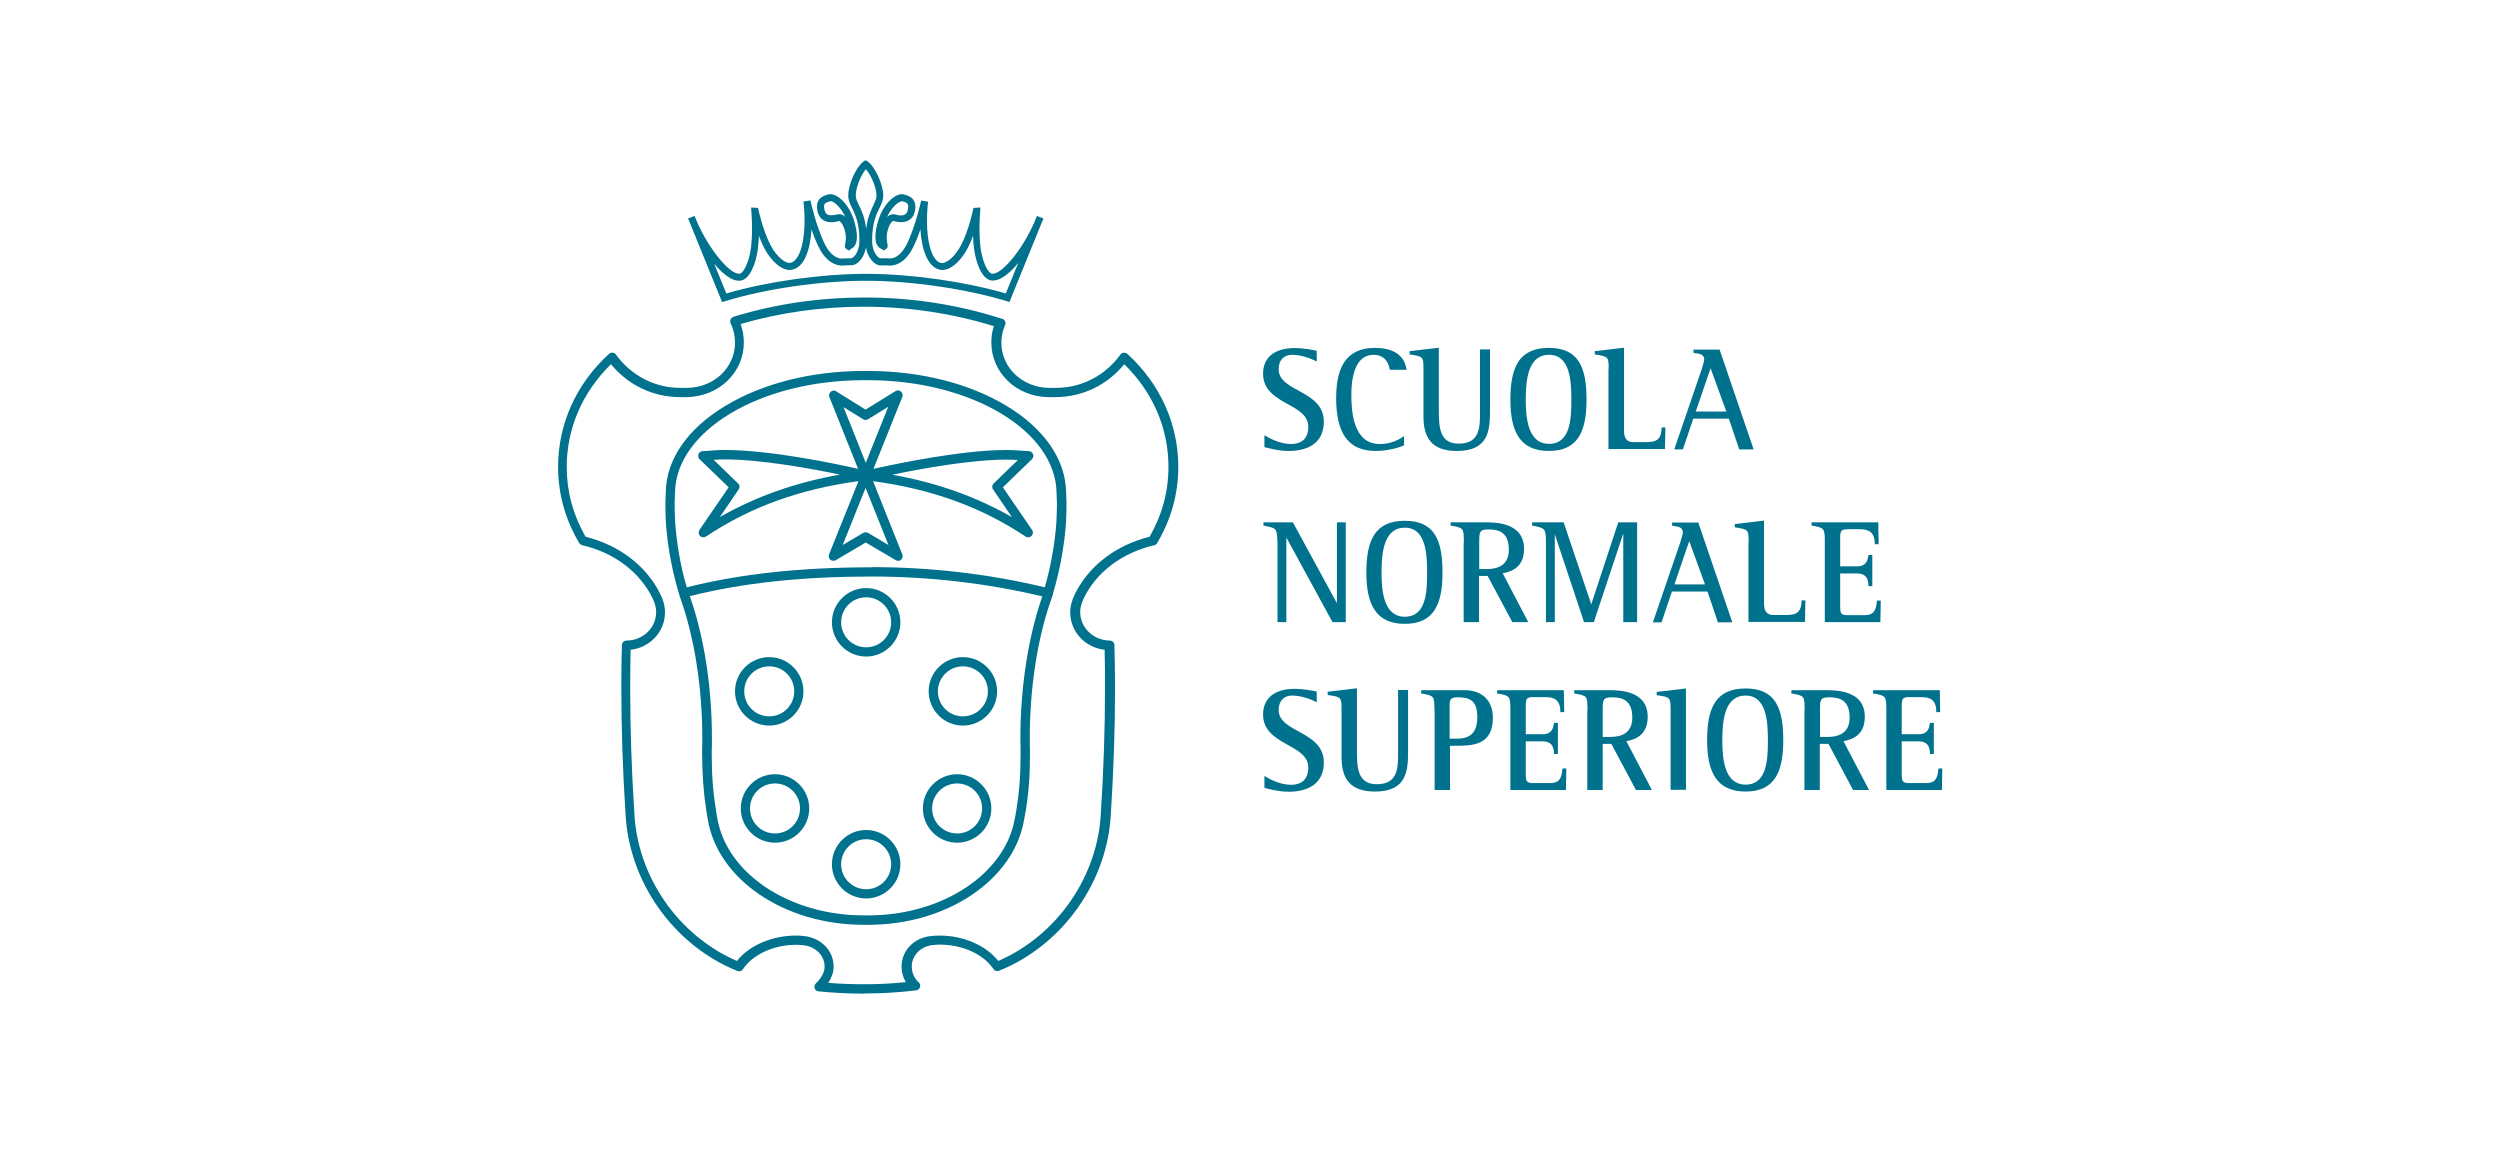 <?xml version="1.0" encoding="UTF-8"?><svg id="Livello_1" xmlns="http://www.w3.org/2000/svg" viewBox="0 0 130 60"><defs><style>.cls-1{fill:#00728d;stroke-width:0px;}</style></defs><g id="Scudo"><path class="cls-1" d="M68.48,18.8c-.2-.1-.73-.35-1.3-.35-.38,0-.69.24-.69.75,0,1.19,2.35,1.08,2.35,2.73,0,1.1-.82,1.52-1.82,1.52-.56,0-1.11-.16-1.27-.2v-.62c.22.14.8.46,1.38.46.46,0,.9-.2.9-.9,0-1.25-2.35-1.13-2.35-2.76,0-.85.61-1.33,1.63-1.33.5,0,.97.1,1.16.14v.57Z"/><path class="cls-1" d="M73.01,23.16c-.18.08-.77.29-1.48.29-1.48,0-2.05-1.01-2.05-2.74,0-1.43.4-2.62,2.01-2.62,1.13,0,1.57.52,1.65,1.14h-.87c-.04-.25-.19-.78-.85-.78-.99,0-1.15,1.27-1.15,2.07,0,.86.09,2.57,1.48,2.57.63,0,1.07-.27,1.26-.42v.49Z"/><path class="cls-1" d="M77.48,21.37c0,1.03-.09,2.08-1.72,2.08-1.27,0-1.74-.64-1.74-1.79v-2.47c0-.65-.02-.65-.72-.76v-.17l1.52-.18v3.18c0,.88,0,1.81,1.03,1.81,1.11,0,1.11-.86,1.11-1.63v-3.27h.52v3.19Z"/><path class="cls-1" d="M78.54,20.79c0-1.66.43-2.7,2-2.7s1.96,1.04,1.96,2.7-.46,2.66-1.96,2.66-2-1.01-2-2.66ZM80.55,23.08c1.12,0,1.16-1.31,1.16-2.3s-.07-2.33-1.16-2.33-1.21,1.29-1.21,2.33c0,.96.11,2.3,1.21,2.3Z"/><path class="cls-1" d="M83.65,19.19c0-.65-.02-.65-.72-.76v-.17l1.52-.18v4.33q0,.58.48.58h.62c.46,0,.85-.03.85-.76h.2l-.02,1.12h-2.94v-4.17Z"/><path class="cls-1" d="M88.5,19.16c.04-.13.12-.4.12-.45,0-.31-.27-.32-.56-.36v-.17h1.36l1.77,5.19h-.75l-.54-1.6h-1.85l-.54,1.6h-.45l1.44-4.2ZM88.17,21.4h1.6l-.82-2.25-.77,2.25Z"/><path class="cls-1" d="M66.42,28.15c0-.72-.1-.69-.72-.82v-.17h1.53l2.28,4.19h.01v-4.19h.46v5.19h-.69l-2.39-4.38h-.01v4.38h-.46v-4.2Z"/><path class="cls-1" d="M71.05,29.78c0-1.66.43-2.7,2-2.7s1.96,1.04,1.96,2.7-.46,2.66-1.96,2.66-2-1.01-2-2.66ZM73.05,32.07c1.12,0,1.16-1.31,1.16-2.3s-.07-2.33-1.16-2.33-1.21,1.29-1.21,2.33c0,.96.11,2.3,1.21,2.3Z"/><path class="cls-1" d="M76.12,28.21c0-.76-.01-.76-.69-.88v-.17h1.78c.54,0,2.04,0,2.04,1.38,0,.88-.54,1.17-1.11,1.27l1.33,2.54h-.83l-1.28-2.4h-.45v2.4h-.8v-4.14ZM76.92,29.59h.41c.47,0,1.13-.14,1.13-1s-.45-1.06-1.06-1.06c-.48,0-.48.14-.48.69v1.37Z"/><path class="cls-1" d="M80.39,28.15c0-.72-.1-.69-.72-.82v-.17h1.64l1.43,4.25h.01l1.4-4.25h.98v5.19h-.72v-4.58h-.01l-1.52,4.58h-.51l-1.51-4.54h-.01v4.54h-.46v-4.2Z"/><path class="cls-1" d="M87.39,28.15c.04-.13.12-.4.12-.45,0-.31-.27-.32-.56-.36v-.17h1.36l1.77,5.19h-.75l-.54-1.6h-1.85l-.54,1.6h-.45l1.44-4.2ZM87.06,30.39h1.6l-.82-2.25-.77,2.25Z"/><path class="cls-1" d="M90.93,28.18c0-.65-.02-.65-.72-.76v-.17l1.52-.18v4.33q0,.58.48.58h.62c.46,0,.85-.03.85-.76h.2l-.02,1.12h-2.94v-4.17Z"/><path class="cls-1" d="M94.89,28.21c0-.76-.02-.76-.69-.88v-.17h3.47l.02,1.14h-.2c0-.62-.3-.78-.78-.78h-.56c-.36,0-.46.03-.46.4v1.53h.88c.5,0,.55-.34.59-.59h.2v1.62h-.2c0-.42-.16-.66-.59-.66h-.88v1.72c0,.43.09.45.46.45h.8c.41,0,.61-.15.65-.76h.2l-.02,1.12h-2.89v-4.14Z"/><path class="cls-1" d="M68.48,36.52c-.2-.1-.73-.35-1.3-.35-.38,0-.69.24-.69.75,0,1.19,2.35,1.08,2.35,2.73,0,1.1-.82,1.52-1.82,1.52-.56,0-1.11-.16-1.27-.2v-.62c.22.14.8.46,1.38.46.46,0,.9-.2.9-.9,0-1.25-2.35-1.13-2.35-2.76,0-.85.61-1.33,1.63-1.33.5,0,.97.1,1.16.14v.57Z"/><path class="cls-1" d="M73.22,39.08c0,1.03-.09,2.08-1.72,2.08-1.27,0-1.74-.64-1.74-1.79v-2.47c0-.65-.02-.66-.72-.76v-.17l1.52-.18v3.18c0,.88,0,1.81,1.03,1.81,1.11,0,1.11-.86,1.11-1.63v-3.27h.52v3.19Z"/><path class="cls-1" d="M74.59,36.94c0-.76-.01-.76-.69-.88v-.17h2.26c.89,0,1.47.52,1.47,1.43,0,1.46-1.09,1.46-1.98,1.46h-.25v2.3h-.8v-4.14ZM75.38,38.41h.38c.57,0,1.06-.2,1.06-1.12,0-.86-.38-1.03-1.03-1.03-.39,0-.41.15-.41.46v1.7Z"/><path class="cls-1" d="M78.54,36.94c0-.76-.02-.76-.69-.88v-.17h3.47l.02,1.14h-.2c0-.62-.3-.78-.78-.78h-.56c-.36,0-.46.03-.46.4v1.53h.88c.5,0,.55-.34.59-.59h.2v1.62h-.2c0-.42-.16-.66-.59-.66h-.88v1.72c0,.43.09.45.46.45h.8c.41,0,.61-.15.65-.76h.2l-.02,1.12h-2.89v-4.14Z"/><path class="cls-1" d="M82.55,36.94c0-.76-.01-.76-.69-.88v-.17h1.78c.54,0,2.04,0,2.04,1.38,0,.88-.54,1.17-1.11,1.27l1.33,2.54h-.83l-1.28-2.4h-.45v2.4h-.8v-4.14ZM83.34,38.32h.41c.47,0,1.13-.14,1.13-1s-.45-1.06-1.06-1.06c-.48,0-.48.14-.48.69v1.37Z"/><path class="cls-1" d="M86.87,36.91c0-.65-.02-.66-.72-.76v-.17l1.52-.18v5.27h-.8v-4.17Z"/><path class="cls-1" d="M88.77,38.5c0-1.66.43-2.7,2-2.7s1.96,1.04,1.96,2.7-.46,2.66-1.96,2.66-2-1.01-2-2.66ZM90.77,40.8c1.12,0,1.16-1.31,1.16-2.3s-.07-2.33-1.16-2.33-1.21,1.29-1.21,2.33c0,.96.11,2.3,1.21,2.3Z"/><path class="cls-1" d="M93.84,36.94c0-.76-.01-.76-.69-.88v-.17h1.78c.54,0,2.04,0,2.04,1.38,0,.88-.54,1.17-1.11,1.27l1.33,2.54h-.83l-1.28-2.4h-.45v2.4h-.8v-4.14ZM94.64,38.32h.41c.47,0,1.13-.14,1.13-1s-.45-1.06-1.06-1.06c-.48,0-.48.14-.48.69v1.37Z"/><path class="cls-1" d="M98.09,36.94c0-.76-.02-.76-.69-.88v-.17h3.47l.02,1.14h-.2c0-.62-.3-.78-.78-.78h-.56c-.36,0-.46.03-.46.4v1.53h.88c.5,0,.55-.34.59-.59h.2v1.62h-.2c0-.42-.16-.66-.59-.66h-.88v1.72c0,.43.09.45.46.45h.8c.41,0,.61-.15.65-.76h.2l-.02,1.12h-2.89v-4.14Z"/><path class="cls-1" d="M44.93,51.67c-.79,0-1.58-.04-2.36-.12-.1,0-.18-.07-.21-.16-.03-.09,0-.19.07-.26.21-.19.45-.53.45-.86,0-.59-.48-1.06-1.13-1.12-.13-.01-.23-.02-.36-.02-1.17,0-2.25.51-2.76,1.27-.06.1-.19.13-.29.09-3.34-1.35-5.68-4.68-5.82-8.29-.14-2.19-.21-4.34-.21-6.4,0-.76,0-1.41.03-2.25,0-.13.11-.24.24-.24.86-.01,1.54-.66,1.54-1.49,0-.22-.06-.45-.19-.72-.67-1.36-2-2.37-3.66-2.75-.06-.02-.12-.06-.15-.11-.73-1.23-1.1-2.56-1.1-3.96,0-2.23.94-4.32,2.65-5.88.05-.05.12-.07.19-.06.07,0,.13.04.17.1.8,1.1,2.02,1.73,3.36,1.73.11,0,.37,0,.37,0,1.38-.03,2.46-1.06,2.46-2.35,0-.35-.07-.67-.21-.97-.03-.06-.08-.18.02-.3.03-.04.07-.06.12-.08,2.18-.67,4.48-1,6.81-1,2.46,0,4.86.37,7.15,1.11h0s.01,0,.02,0c.06.02.1.06.13.12.03.06.04.14,0,.21-.12.28-.19.59-.19.91,0,1.29,1.08,2.32,2.46,2.35,0,0,.26,0,.37,0,1.34,0,2.56-.63,3.36-1.73.04-.06.1-.09.17-.1.07,0,.14.02.19.06,1.71,1.56,2.65,3.65,2.65,5.88,0,1.4-.37,2.73-1.1,3.96-.03.06-.09.1-.15.11-1.66.39-3,1.39-3.66,2.75-.13.27-.19.5-.19.72,0,.82.68,1.48,1.54,1.49.13,0,.24.11.24.24.02.84.03,1.49.03,2.25,0,2.06-.07,4.21-.21,6.4-.14,3.6-2.48,6.93-5.82,8.28-.11.04-.23,0-.29-.09-.51-.76-1.59-1.26-2.76-1.27-.14,0-.23,0-.36.02-.65.05-1.13.53-1.13,1.12,0,.31.13.61.36.82.07.06.1.16.07.25-.03.09-.11.16-.2.17-.94.11-1.79.16-2.67.16ZM43.08,51.11c.61.05,1.23.07,1.85.07.72,0,1.42-.03,2.17-.11-.14-.24-.22-.52-.22-.8,0-.85.66-1.53,1.58-1.6.14-.01.25-.02.41-.02,1.24,0,2.41.52,3.04,1.32,3.07-1.33,5.21-4.43,5.34-7.78.14-2.19.21-4.33.21-6.38,0-.69,0-1.28-.02-2.02-1.02-.12-1.79-.94-1.79-1.96,0-.3.08-.59.24-.93.72-1.47,2.13-2.55,3.89-2.99.65-1.13.98-2.35.98-3.63,0-2.01-.81-3.89-2.3-5.34-.89,1.09-2.18,1.71-3.59,1.71-.11,0-.38,0-.38,0-1.65-.03-2.94-1.28-2.94-2.84,0-.3.04-.58.13-.85-2.17-.67-4.44-1.01-6.76-1.01-2.19,0-4.35.3-6.41.9.11.3.17.62.17.96,0,1.56-1.29,2.8-2.94,2.84h0s-.27,0-.38,0c-1.4,0-2.69-.62-3.59-1.71-1.48,1.45-2.3,3.33-2.3,5.34,0,1.28.33,2.5.98,3.63,1.76.44,3.17,1.52,3.89,2.99.17.34.24.64.24.93,0,1.02-.77,1.84-1.79,1.96-.01.73-.02,1.33-.02,2.02,0,2.05.07,4.19.21,6.37.13,3.36,2.27,6.46,5.34,7.79.63-.8,1.8-1.31,3.04-1.32.15,0,.27,0,.41.02.91.08,1.58.75,1.58,1.6,0,.3-.12.6-.28.84ZM45.15,48.09h-.13s-.12,0-.12,0c-4.09,0-7.56-2.34-8.09-5.45l-.07-.41c-.16-1.04-.22-1.88-.23-3.09,0-.25.01-.5.01-.75,0-2.68-.42-5.3-1.17-7.37-.38-1.23-.63-2.54-.72-3.8,0-.02-.03-.53-.03-1.05l.02-.56c.02-1.71,1.12-3.31,3.09-4.5,1.93-1.17,4.49-1.82,7.21-1.82h.13s.09,0,.09,0c2.72,0,5.28.65,7.21,1.82,1.97,1.19,3.07,2.8,3.09,4.51l.02.54c0,.53-.03,1.04-.03,1.06-.09,1.21-.32,2.46-.67,3.63,0,.02,0,.03,0,.05,0,.03-.02.05-.03.07,0,.01,0,.03-.01.04-.76,2.08-1.17,4.7-1.17,7.38,0,.25,0,.5.01.74,0,1.22-.06,2.05-.23,3.09l-.08.42c-.53,3.11-4,5.45-8.09,5.45ZM45.02,47.6h.14c3.85,0,7.12-2.17,7.61-5.04l.08-.42c.16-1.02.22-1.81.22-3,0-.24-.01-.5-.01-.75,0-2.67.41-5.28,1.14-7.38-2.87-.68-5.86-1.03-8.87-1.03-3.62,0-6.72.33-9.46,1.02.74,2.09,1.15,4.71,1.15,7.38,0,.25,0,.51-.01.76,0,1.19.06,1.98.22,3l.07.41c.49,2.88,3.76,5.05,7.61,5.05h.12ZM45.31,29.49c3.07,0,6.1.35,9.02,1.05.31-1.08.52-2.24.6-3.36,0,0,.03-.51.03-1.02l-.02-.54c-.05-3.23-4.45-5.85-9.81-5.85h-.09s0,0,0,0h-.13c-5.36,0-9.77,2.62-9.81,5.85l-.02.55c0,.49.03,1,.03,1.01.08,1.12.28,2.27.6,3.36,2.79-.7,5.93-1.04,9.61-1.04ZM45.04,46.72c-.98,0-1.78-.8-1.78-1.78s.8-1.78,1.78-1.78,1.78.8,1.78,1.78-.8,1.78-1.78,1.78ZM45.04,43.64c-.72,0-1.3.58-1.3,1.3s.58,1.3,1.3,1.3,1.3-.58,1.3-1.3-.58-1.3-1.3-1.3ZM49.77,43.82c-.98,0-1.78-.8-1.78-1.78s.8-1.78,1.78-1.78,1.78.8,1.78,1.78-.8,1.78-1.78,1.78ZM49.77,40.74c-.72,0-1.3.58-1.3,1.3s.58,1.3,1.3,1.3,1.3-.58,1.3-1.3-.58-1.3-1.3-1.3ZM40.3,43.82c-.98,0-1.78-.8-1.78-1.78s.8-1.78,1.78-1.78,1.78.8,1.78,1.78-.8,1.78-1.78,1.78ZM40.3,40.74c-.72,0-1.3.58-1.3,1.3s.58,1.3,1.3,1.3,1.3-.58,1.3-1.3-.58-1.3-1.3-1.3ZM50.07,37.73c-.98,0-1.78-.8-1.78-1.78s.8-1.78,1.78-1.78,1.78.8,1.78,1.78-.8,1.78-1.78,1.78ZM50.07,34.65c-.71,0-1.3.58-1.3,1.3s.58,1.3,1.3,1.3,1.3-.58,1.3-1.3-.58-1.3-1.3-1.3ZM40,37.73c-.98,0-1.78-.8-1.78-1.78s.8-1.78,1.78-1.78,1.78.8,1.78,1.78-.8,1.78-1.78,1.78ZM40,34.65c-.72,0-1.3.58-1.3,1.3s.58,1.3,1.3,1.3,1.3-.58,1.3-1.3-.58-1.3-1.3-1.3ZM45.04,34.14c-.98,0-1.78-.8-1.78-1.78s.8-1.78,1.78-1.78,1.78.8,1.78,1.78-.8,1.78-1.78,1.78ZM45.04,31.06c-.72,0-1.3.58-1.3,1.3s.58,1.3,1.3,1.3,1.3-.58,1.3-1.3-.58-1.3-1.3-1.3ZM46.7,29.16s-.09-.01-.12-.03l-1.56-.92-1.56.92c-.09.05-.2.04-.28-.02-.08-.07-.11-.18-.07-.28l1.53-3.81c-3.08.42-5.61,1.34-7.93,2.88-.1.06-.23.05-.31-.03s-.09-.21-.03-.31l1.52-2.22-1.51-1.46c-.07-.07-.09-.17-.06-.26.03-.09.12-.15.22-.16.19,0,.32-.02.45-.03.2-.02.39-.03.7-.03,2.35,0,5.71.7,6.93.98l-1.49-3.73c-.04-.1-.01-.21.07-.28.08-.07.2-.08.28-.02l1.53.95,1.55-.96c.09-.06.2-.05.29.02.08.07.11.18.07.28l-1.5,3.74c1.22-.27,4.58-.98,6.93-.98.31,0,.5.02.7.03.13.01.27.02.45.03.1,0,.18.07.22.16s.01.19-.06.26l-1.51,1.46,1.52,2.22c.07.1.05.23-.03.31-.08.08-.21.1-.31.03-2.32-1.54-4.85-2.46-7.93-2.88l1.52,3.81c.04.1.01.21-.07.28-.05.04-.1.06-.16.06ZM45.02,27.68s.09.01.12.03l1.06.63-1.19-2.97-1.19,2.97,1.07-.63s.08-.03.12-.03ZM37.12,23.92l1.26,1.22c.09.08.1.21.03.31l-.98,1.44c1.87-1.07,3.93-1.8,6.25-2.21-1.53-.32-4.12-.79-5.98-.79-.25,0-.41.01-.58.02ZM46.37,24.68c2.32.41,4.38,1.14,6.25,2.21l-.98-1.44c-.07-.1-.05-.23.03-.31l1.26-1.22c-.17-.01-.33-.02-.58-.02-1.86,0-4.45.47-5.98.79ZM43.86,21.16l1.16,2.91,1.17-2.92-1.05.65c-.08.05-.18.05-.26,0l-1.03-.64Z"/><path class="cls-1" d="M52.51,15.71l-.16-.05c-2.11-.64-4.97-1.06-7.31-1.06s-5.22.41-7.33,1.06l-.16.05-1.63-4.01c-.05-.11-.1-.23-.14-.34l.34-.13.14.34c.61,1.39,1.71,2.74,2.21,2.66.17-.03.47-.51.58-1.34.12-.93.01-2.03.01-2.04h0s0-.05,0-.06l.32.02h.04c.02.13.26,1.19.64,1.92.36.7.83.98,1.03.94.58-.1.88-1.5.69-3.19l.36-.06s.33,1.48.79,2.35c.26.48.61.73.96.67h.03s.35-.01.35-.01c.13-.03.42-.32.42-.92,0-.9-.21-1.34-.38-1.69-.11-.22-.2-.41-.2-.65,0-.59.41-1.49.79-1.77l.11-.07.11.07c.39.27.81,1.2.81,1.77,0,.24-.09.43-.2.65-.17.35-.38.78-.38,1.69,0,.59.29.89.42.92h.38c.35.07.7-.17.96-.65.46-.87.79-2.33.79-2.35l.36.06c-.19,1.69.11,3.09.69,3.19.2.03.67-.24,1.03-.94.38-.73.62-1.79.64-1.93h.04s.32-.02.32-.02c0,.01,0,.03,0,.06h0s-.11,1.11.01,2.04c.11.82.41,1.3.58,1.34.5.09,1.61-1.27,2.21-2.66l.14-.34.34.13c-.04.11-.09.22-.14.34l-1.63,4.01ZM37.12,13.67l.65,1.59c2.12-.62,4.95-1.02,7.27-1.02s5.13.4,7.26,1.02l.65-1.59c-.4.49-.95.99-1.42.91-.47-.08-.78-.89-.88-1.65-.03-.22-.05-.45-.05-.67-.08.23-.18.45-.28.64-.39.75-.97,1.21-1.42,1.13-.65-.12-.97-1.02-1.04-2.1-.12.35-.26.71-.42,1.01-.47.88-1.07.9-1.33.86h-.38c-.3-.06-.6-.4-.7-.93-.1.53-.4.87-.7.92h-.02s-.36.01-.36.01c-.25.04-.86.02-1.33-.86-.16-.3-.3-.66-.42-1.01-.07,1.08-.38,1.99-1.04,2.1-.45.08-1.03-.39-1.42-1.13-.1-.19-.19-.41-.28-.64,0,.22-.03.45-.05.68-.1.76-.41,1.56-.88,1.65-.47.08-1.02-.42-1.42-.91ZM45.03,8.8c-.25.28-.53.94-.53,1.37,0,.16.07.3.16.49.14.28.31.64.38,1.25.07-.61.25-.97.38-1.25.09-.2.16-.34.16-.49,0-.42-.3-1.08-.55-1.37ZM45.94,13.03l-.07-.07c-.36-.13-.44-.57-.25-1.32.19-.77.61-1.25.94-1.44.16-.09.32-.13.44-.09.26.07.74.21.56.92-.05.2-.15.34-.31.43-.3.17-.68.06-.8.03-.04,0-.21.14-.3.53-.08.32-.02.57,0,.68.01.06.04.18-.08.25l-.12.07ZM46.89,10.47s-.08.01-.16.06c-.18.11-.42.36-.6.75.04-.03.07-.06.11-.08.1-.06.21-.07.3-.05.24.07.41.07.52,0,.07-.04.11-.11.14-.21.09-.37-.04-.41-.3-.48,0,0,0,0-.01,0ZM44.18,13.03l-.14-.06s-.14-.08-.1-.24c.06-.23.06-.47,0-.71-.1-.39-.27-.53-.31-.53-.12.04-.5.14-.8-.03-.15-.09-.26-.23-.31-.43-.18-.71.3-.85.55-.92.13-.04.28,0,.45.09.33.19.74.66.94,1.44.19.74.11,1.17-.23,1.31l-.05.08ZM43.63,11.13c.07,0,.14.02.21.06.04.02.08.05.11.08-.18-.39-.42-.64-.6-.75-.1-.06-.16-.06-.17-.06-.26.08-.4.11-.3.48.03.1.07.17.14.21.11.06.28.06.52,0,.03,0,.06-.01.1-.01Z"/></g></svg>